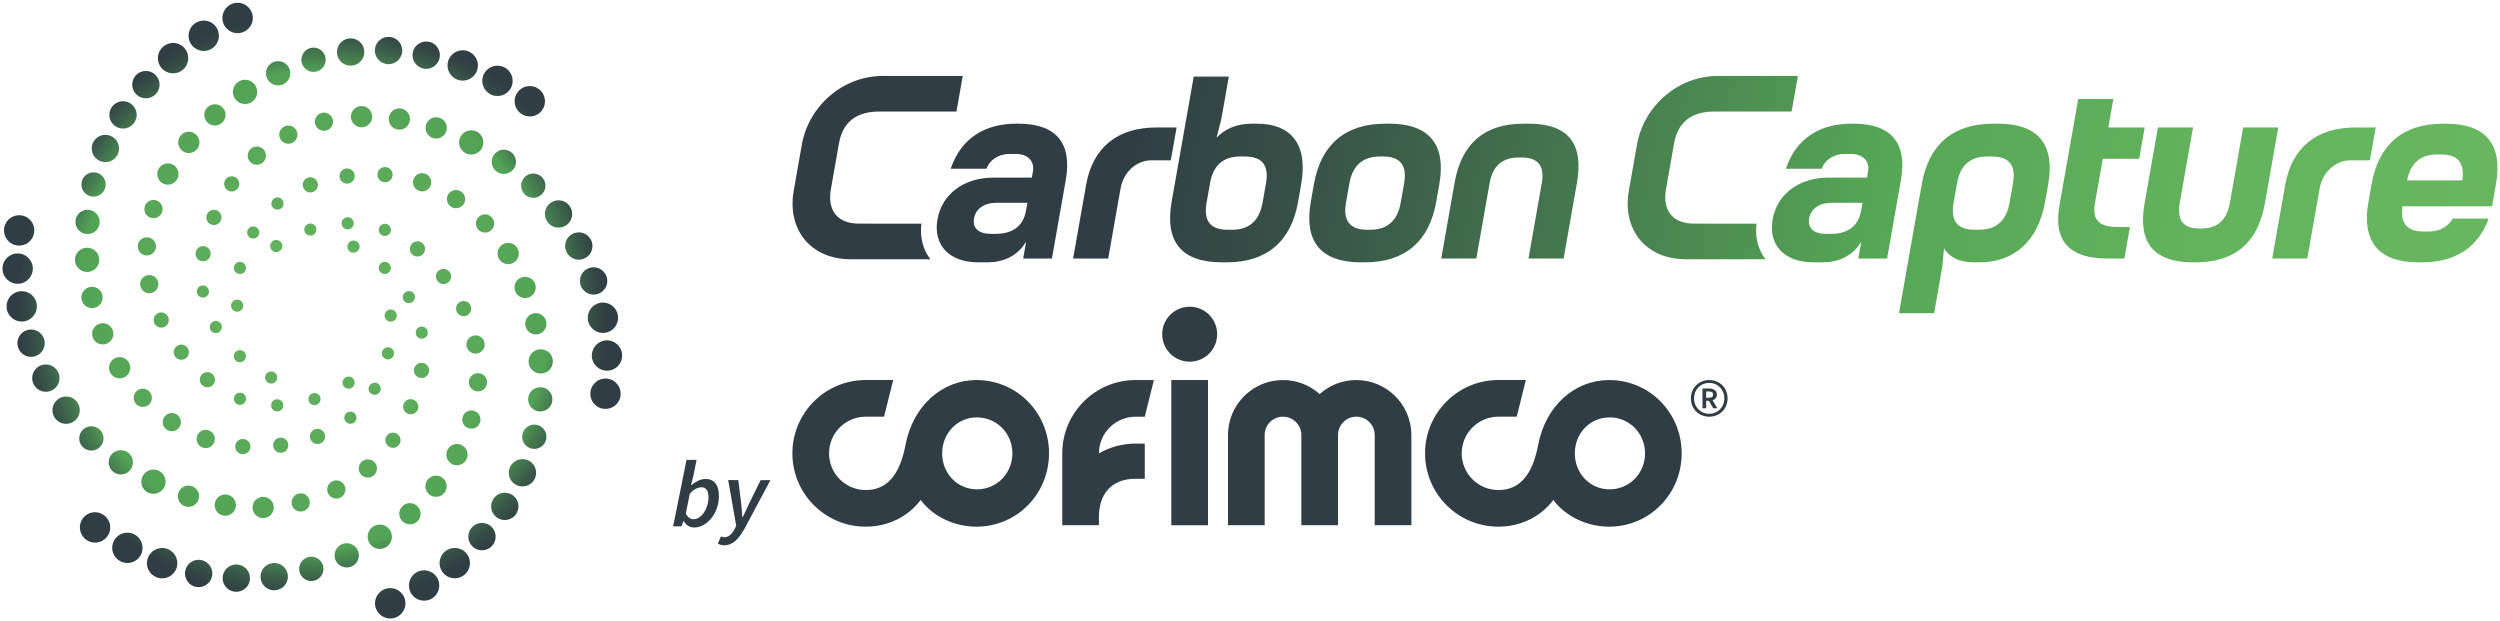 <?xml version="1.0" encoding="utf-8"?>
<!-- Generator: Adobe Illustrator 28.0.0, SVG Export Plug-In . SVG Version: 6.00 Build 0)  -->
<svg version="1.1" id="Livello_1" xmlns="http://www.w3.org/2000/svg" xmlns:xlink="http://www.w3.org/1999/xlink" x="0px" y="0px"
	 viewBox="0 0 1002 249" style="enable-background:new 0 0 1002 249;" xml:space="preserve">
<style type="text/css">
	.st0{fill:url(#SVGID_1_);}
	.st1{fill:url(#SVGID_00000040569015328605124030000001571833724263424132_);}
	.st2{fill:#303D44;}
</style>
<radialGradient id="SVGID_1_" cx="125.182" cy="124.5" r="123.787" gradientUnits="userSpaceOnUse">
	<stop  offset="0" style="stop-color:#68B760"/>
	<stop  offset="0.77" style="stop-color:#53A356"/>
	<stop  offset="0.823" style="stop-color:#467D4F"/>
	<stop  offset="0.881" style="stop-color:#3A5A49"/>
	<stop  offset="0.928" style="stop-color:#334545"/>
	<stop  offset="0.959" style="stop-color:#303D44"/>
</radialGradient>
<path class="st0" d="M95.05,124.95c-0.64,0-1.27-0.26-1.72-0.71c-0.45-0.45-0.71-1.08-0.71-1.72c0-0.16,0.01-0.32,0.04-0.48
	c0.03-0.15,0.08-0.31,0.14-0.45c0.06-0.15,0.14-0.29,0.22-0.42c0.09-0.14,0.19-0.26,0.3-0.37c0.11-0.12,0.23-0.21,0.37-0.31
	c0.13-0.09,0.27-0.16,0.42-0.22c0.15-0.06,0.3-0.11,0.46-0.14c0.31-0.06,0.64-0.06,0.95,0c0.16,0.03,0.31,0.08,0.46,0.14
	c0.15,0.06,0.29,0.14,0.42,0.22c0.13,0.09,0.26,0.19,0.37,0.31c0.11,0.11,0.21,0.23,0.3,0.37c0.09,0.13,0.17,0.27,0.22,0.42
	c0.06,0.15,0.11,0.3,0.14,0.45c0.03,0.16,0.05,0.32,0.05,0.48c0,0.16-0.02,0.32-0.05,0.48c-0.03,0.16-0.08,0.31-0.14,0.45
	c-0.06,0.15-0.14,0.29-0.22,0.42c-0.09,0.13-0.19,0.26-0.3,0.37c-0.11,0.11-0.24,0.21-0.37,0.3c-0.13,0.09-0.27,0.16-0.42,0.22
	c-0.15,0.06-0.3,0.11-0.46,0.14C95.37,124.93,95.21,124.95,95.05,124.95z M96.17,109.82L96.17,109.82c1.13,0,2.14-0.78,2.38-1.93
	l0,0c0.28-1.32-0.56-2.61-1.88-2.89l0,0c-1.32-0.28-2.61,0.56-2.89,1.88l0,0c-0.28,1.32,0.56,2.61,1.88,2.89
	C95.84,109.8,96.01,109.82,96.17,109.82z M101.48,95.62L101.48,95.62c0.85,0,1.67-0.44,2.12-1.23l0,0c0.67-1.17,0.26-2.65-0.91-3.32
	l0,0c-1.17-0.66-2.66-0.26-3.32,0.91l0,0c-0.67,1.17-0.26,2.65,0.91,3.32C100.65,95.52,101.07,95.62,101.48,95.62z M169.98,240.75
	L169.98,240.75c1.11,0,2.24-0.3,3.24-0.94l0,0l0,0l0,0c2.85-1.79,3.7-5.55,1.91-8.39l0,0c-1.79-2.85-5.55-3.7-8.39-1.91h-0.01
	c-2.84,1.79-3.69,5.55-1.9,8.39C165.98,239.74,167.96,240.75,169.98,240.75z M182.27,231.78L182.27,231.78
	c1.39,0,2.78-0.48,3.92-1.44l0,0l0,0l0,0c2.58-2.16,2.91-6,0.74-8.57l0,0c-2.17-2.57-6.02-2.9-8.59-0.73l0,0
	c-2.57,2.16-2.9,6-0.73,8.57C178.82,231.05,180.54,231.78,182.27,231.78z M193.17,220.56L193.17,220.56c1.51,0,3.03-0.62,4.11-1.85
	l0,0c2.01-2.27,1.79-5.73-0.47-7.74l0,0c-2.27-2.01-5.73-1.79-7.74,0.47l0,0c-2.01,2.27-1.8,5.73,0.47,7.74
	C190.58,220.1,191.87,220.56,193.17,220.56z M202.32,208.42L202.32,208.42c1.81,0,3.58-0.9,4.63-2.54l0,0
	c1.62-2.55,0.88-5.94-1.68-7.56l0,0c-2.55-1.62-5.94-0.87-7.57,1.69l0,0c-1.62,2.55-0.87,5.94,1.69,7.56
	C200.3,208.15,201.32,208.42,202.32,208.42z M209.4,194.96L209.4,194.96c2.13,0,4.15-1.25,5.04-3.34l0,0l0,0l0,0
	c1.18-2.78-0.12-6-2.91-7.18l0,0c-2.78-1.18-6.01,0.12-7.19,2.9l0,0c-1.17,2.8,0.13,6.01,2.91,7.19
	C207.96,194.83,208.69,194.96,209.4,194.96z M214.15,179.92L214.15,179.92c2.2,0,4.2-1.5,4.73-3.73l0,0
	c0.62-2.61-0.98-5.24-3.59-5.87l0,0c-2.62-0.62-5.25,0.98-5.88,3.6l0,0c-0.63,2.62,0.97,5.25,3.6,5.88
	C213.39,179.88,213.77,179.92,214.15,179.92z M216.54,164.92L216.54,164.92c2.51,0,4.65-1.92,4.85-4.47l0,0
	c0.22-2.68-1.77-5.03-4.45-5.25l0,0c-2.68-0.22-5.04,1.77-5.25,4.45l0,0c-0.22,2.68,1.77,5.04,4.45,5.26
	C216.27,164.92,216.41,164.92,216.54,164.92z M216.72,149.72L216.72,149.72c0.09,0,0.19,0,0.28,0l0,0c2.68-0.16,4.74-2.46,4.58-5.14
	l0,0c-0.15-2.69-2.45-4.73-5.13-4.59l0,0c-2.69,0.16-4.74,2.46-4.59,5.14C212,147.71,214.16,149.72,216.72,149.72z M214.76,134.04
	L214.76,134.04c0.28,0,0.58-0.03,0.87-0.09l0,0c2.3-0.48,3.79-2.74,3.31-5.04l0,0l0,0l0,0c-0.49-2.31-2.74-3.79-5.05-3.31l0,0
	c-2.3,0.48-3.78,2.74-3.3,5.04C211.01,132.65,212.78,134.04,214.76,134.04z M210.46,119.47L210.46,119.47c0.52,0,1.04-0.09,1.55-0.3
	l0,0c2.19-0.85,3.28-3.32,2.42-5.52l0,0c-0.85-2.19-3.33-3.27-5.52-2.42l0,0c-2.19,0.85-3.28,3.32-2.43,5.52
	C207.14,118.43,208.76,119.47,210.46,119.47z M203.69,105.86L203.69,105.86c0.78,0,1.55-0.2,2.25-0.64l0,0
	c2-1.24,2.61-3.88,1.36-5.87l0,0c-1.24-2-3.87-2.61-5.87-1.37l0,0c-2,1.24-2.62,3.88-1.37,5.87
	C200.87,105.15,202.26,105.86,203.69,105.86z M194.41,93.22L194.41,93.22c0.91,0,1.81-0.33,2.52-1.01l0,0
	c1.46-1.39,1.51-3.7,0.12-5.17l0,0c0,0.01,0,0.01,0,0.01l0,0c-1.39-1.46-3.71-1.52-5.17-0.13l0,0c-1.46,1.4-1.51,3.71-0.12,5.17
	C192.48,92.84,193.44,93.22,194.41,93.22z M111.21,84.02L111.21,84.02c0.55,0,1.1-0.19,1.55-0.56l0,0c1.04-0.86,1.18-2.39,0.33-3.43
	l0,0c-0.86-1.04-2.39-1.19-3.43-0.33l0,0c-1.04,0.85-1.19,2.39-0.33,3.43C109.81,83.72,110.51,84.02,111.21,84.02z M182.78,83.46
	L182.78,83.46c1.18,0,2.35-0.58,3.05-1.64l0,0c1.11-1.68,0.65-3.95-1.04-5.06l0,0l0,0l0,0c-1.68-1.12-3.95-0.65-5.06,1.04l0,0
	c-1.11,1.68-0.65,3.95,1.04,5.06C181.39,83.27,182.08,83.46,182.78,83.46z M124.38,77.13L124.38,77.13c0.35,0,0.72-0.06,1.07-0.19
	l0,0c1.57-0.6,2.37-2.35,1.77-3.93l0,0c-0.59-1.57-2.35-2.36-3.92-1.77l0,0c-1.57,0.59-2.37,2.35-1.77,3.92
	C121.98,76.38,123.14,77.13,124.38,77.13z M169.18,76.72L169.18,76.72c1.51,0,2.92-0.94,3.45-2.46l0,0
	c0.67-1.91-0.34-3.98-2.25-4.65l0,0c-1.91-0.67-3.99,0.34-4.65,2.25l0,0c-0.66,1.91,0.35,3.99,2.26,4.65l0,0
	C168.38,76.65,168.78,76.72,169.18,76.72z M139.13,73.6L139.13,73.6c0.13,0,0.26-0.01,0.38-0.02l0,0c1.67-0.21,2.85-1.73,2.64-3.4
	l0,0c-0.21-1.67-1.73-2.86-3.4-2.64l0,0c-1.67,0.21-2.85,1.73-2.64,3.4C136.31,72.47,137.62,73.6,139.13,73.6z M154.33,73.06
	L154.33,73.06c1.58,0,2.92-1.23,3.03-2.84l0,0c0.12-1.67-1.15-3.13-2.83-3.25l0,0c-1.68-0.12-3.14,1.15-3.25,2.83l0,0
	c-0.12,1.68,1.15,3.14,2.83,3.25C154.19,73.06,154.26,73.06,154.33,73.06z M157.6,247.77c0.39-0.07,0.77-0.19,1.13-0.34
	c0.38-0.16,0.73-0.34,1.06-0.56c0.33-0.23,0.64-0.48,0.93-0.76c0.28-0.28,0.54-0.6,0.76-0.93c0.22-0.34,0.4-0.69,0.56-1.06
	c0.15-0.37,0.27-0.74,0.34-1.13c0.08-0.4,0.12-0.79,0.12-1.19s-0.04-0.8-0.12-1.19c-0.07-0.39-0.2-0.77-0.34-1.13
	c-0.16-0.38-0.34-0.73-0.56-1.06c-0.22-0.33-0.48-0.65-0.76-0.93c-0.28-0.28-0.6-0.54-0.93-0.76c-0.33-0.22-0.68-0.4-1.06-0.56
	c-0.37-0.15-0.74-0.27-1.13-0.34c-0.79-0.16-1.6-0.16-2.39,0c-0.38,0.07-0.77,0.2-1.13,0.34c-0.37,0.16-0.72,0.34-1.05,0.56
	c-0.34,0.22-0.65,0.48-0.93,0.76c-0.28,0.28-0.54,0.6-0.77,0.93c-0.22,0.33-0.4,0.68-0.56,1.06c-0.15,0.37-0.27,0.74-0.34,1.13
	c-0.08,0.39-0.12,0.79-0.12,1.19s0.04,0.79,0.12,1.19c0.07,0.39,0.2,0.77,0.34,1.13c0.16,0.37,0.34,0.72,0.56,1.06
	c0.23,0.33,0.49,0.63,0.77,0.93c0.28,0.28,0.59,0.52,0.93,0.76c0.33,0.22,0.68,0.4,1.05,0.56c0.37,0.15,0.76,0.27,1.13,0.34
	c0.4,0.09,0.8,0.12,1.19,0.12C156.81,247.89,157.21,247.85,157.6,247.77z M108.9,100.2c0.1,0.12,0.22,0.23,0.35,0.33
	c0.13,0.09,0.26,0.18,0.4,0.25c0.14,0.07,0.29,0.13,0.45,0.17c0.15,0.04,0.31,0.07,0.47,0.08c0.16,0.01,0.32,0.01,0.48-0.02
	c0.16-0.02,0.31-0.06,0.46-0.1c0.15-0.05,0.3-0.12,0.44-0.2c0.14-0.08,0.26-0.18,0.39-0.28c0.11-0.1,0.23-0.22,0.32-0.35
	c0.1-0.12,0.18-0.26,0.25-0.4c0.07-0.14,0.13-0.29,0.17-0.45c0.05-0.16,0.07-0.31,0.08-0.47c0.01-0.16,0-0.32-0.02-0.47
	c-0.02-0.16-0.06-0.32-0.11-0.47c-0.1-0.3-0.26-0.58-0.48-0.82c-0.1-0.12-0.22-0.23-0.35-0.33c-0.13-0.09-0.26-0.18-0.4-0.25
	c-0.15-0.07-0.29-0.13-0.45-0.17c-0.15-0.04-0.31-0.07-0.47-0.08c-0.16-0.01-0.32-0.01-0.47,0.02c-0.16,0.02-0.32,0.06-0.46,0.1
	c-0.15,0.06-0.3,0.12-0.44,0.2c-0.56,0.32-0.97,0.86-1.14,1.48c-0.17,0.62-0.08,1.29,0.24,1.85
	C108.7,99.95,108.79,100.08,108.9,100.2z M122.28,93.22L122.28,93.22c0.56,0.97,1.75,1.46,2.86,1.1l0,0
	c1.28-0.42,1.98-1.79,1.56-3.07l0,0c-0.41-1.28-1.79-1.98-3.07-1.56l0,0c-1.28,0.41-1.98,1.79-1.56,3.07
	C122.13,92.92,122.2,93.08,122.28,93.22z M137.23,90.71L137.23,90.71c0.42,0.73,1.22,1.23,2.13,1.22l0,0
	c1.35-0.01,2.43-1.1,2.42-2.45l0,0c-0.01-1.34-1.1-2.43-2.45-2.42l0,0c-1.35,0.01-2.43,1.1-2.42,2.45
	C136.91,89.95,137.02,90.36,137.23,90.71z M45.79,222.61L45.79,222.61c0.55,0.96,1.38,1.79,2.43,2.34l0,0l0,0l0,0
	c2.98,1.57,6.66,0.43,8.22-2.54l0,0c1.57-2.97,0.43-6.66-2.54-8.22l-0.01-0.01c-2.97-1.56-6.65-0.42-8.22,2.55
	C44.67,218.64,44.78,220.86,45.79,222.61z M59.71,228.76L59.71,228.76c0.69,1.2,1.8,2.17,3.21,2.68l0,0l0,0l0,0
	c3.16,1.16,6.65-0.48,7.8-3.64l0,0c1.14-3.16-0.5-6.66-3.66-7.8l0,0c-3.15-1.15-6.65,0.49-7.79,3.65
	C58.62,225.41,58.84,227.26,59.71,228.76z M74.87,232.59L74.87,232.59c0.76,1.31,2.05,2.31,3.66,2.63l0,0
	c2.97,0.6,5.86-1.32,6.47-4.28l0,0c0.6-2.97-1.32-5.86-4.28-6.47l0,0c-2.97-0.6-5.86,1.31-6.47,4.28
	C73.98,230.12,74.22,231.47,74.87,232.59z M89.97,234.45L89.97,234.45c0.9,1.57,2.57,2.65,4.51,2.73l0,0
	c3.02,0.13,5.58-2.21,5.71-5.23l0,0c0.13-3.02-2.22-5.58-5.25-5.71l0,0c-3.02-0.13-5.58,2.22-5.71,5.24
	C89.19,232.56,89.46,233.58,89.97,234.45z M105.16,233.85L105.16,233.85c1.06,1.84,3.16,2.97,5.42,2.7l0,0l0,0l0,0
	c3-0.37,5.13-3.1,4.77-6.11l0,0c-0.37-3-3.11-5.14-6.11-4.77l0,0c-3.01,0.38-5.14,3.12-4.77,6.12
	C104.55,232.54,104.8,233.23,105.16,233.85z M120.56,230.44L120.56,230.44c1.1,1.91,3.4,2.89,5.6,2.23l0,0
	c2.57-0.76,4.05-3.47,3.29-6.05l0,0c-0.77-2.58-3.48-4.06-6.05-3.29l0,0c-2.59,0.76-4.06,3.47-3.29,6.05
	C120.21,229.77,120.37,230.11,120.56,230.44z M134.75,225.01L134.75,225.01c1.26,2.18,3.99,3.06,6.3,1.97l0,0
	c2.43-1.15,3.47-4.05,2.32-6.48l0,0c-1.15-2.43-4.05-3.48-6.48-2.32l0,0c-2.43,1.15-3.48,4.05-2.33,6.49
	C134.61,224.78,134.68,224.9,134.75,225.01z M148,217.57L148,217.57c0.04,0.08,0.09,0.16,0.14,0.24l0,0
	c1.47,2.24,4.49,2.87,6.75,1.39l0,0c2.26-1.47,2.88-4.49,1.41-6.74l0,0c-1.48-2.25-4.5-2.88-6.75-1.4
	C147.38,212.48,146.72,215.35,148,217.57z M160.6,208.03L160.6,208.03c0.14,0.24,0.32,0.48,0.52,0.71l0,0
	c1.56,1.75,4.26,1.91,6.02,0.35l0,0l0,0l0,0c1.76-1.58,1.91-4.26,0.34-6.02l0,0c-1.56-1.75-4.26-1.91-6.01-0.34
	C159.92,204.09,159.61,206.32,160.6,208.03z M171.07,197.02L171.07,197.02c0.26,0.45,0.6,0.85,1.03,1.19l0,0
	c1.83,1.47,4.52,1.18,5.99-0.66l0,0c1.47-1.83,1.17-4.52-0.66-5.99l0,0c-1.83-1.47-4.52-1.18-5.99,0.65
	C170.31,193.63,170.22,195.55,171.07,197.02z M179.46,184.35L179.46,184.35c0.39,0.67,0.95,1.24,1.68,1.63l0,0
	c2.08,1.11,4.66,0.32,5.77-1.76l0,0c1.11-2.08,0.32-4.66-1.74-5.77l0,0c-2.08-1.11-4.67-0.33-5.77,1.75
	C178.68,181.56,178.75,183.12,179.46,184.35z M185.77,170L185.77,170c0.45,0.78,1.19,1.4,2.13,1.68l0,0
	c1.93,0.57,3.96-0.54,4.54-2.48l0,0c-0.01,0-0.01,0-0.01,0l0,0c0.57-1.93-0.54-3.97-2.47-4.54l0,0c-1.94-0.57-3.97,0.54-4.54,2.48
	C185.14,168.14,185.29,169.16,185.77,170z M152.14,93.35L152.14,93.35c0.27,0.47,0.71,0.86,1.26,1.06l0,0
	c1.26,0.47,2.66-0.17,3.14-1.43l0,0c0.47-1.26-0.17-2.67-1.43-3.14l0,0c-1.26-0.47-2.67,0.17-3.14,1.43
	C151.7,91.99,151.79,92.74,152.14,93.35z M188.41,155.05L188.41,155.05c0.59,1.02,1.67,1.74,2.95,1.82l0,0
	c2.01,0.12,3.75-1.41,3.86-3.43l0,0l0,0l0,0c0.13-2.01-1.41-3.74-3.43-3.86l0,0c-2.01-0.12-3.74,1.41-3.86,3.43
	C187.88,153.75,188.06,154.45,188.41,155.05z M164.69,101.3L164.69,101.3c0.18,0.31,0.41,0.59,0.7,0.83l0,0
	c1.3,1.06,3.22,0.88,4.29-0.43l0,0c1.07-1.3,0.87-3.22-0.43-4.28l0,0c-1.3-1.07-3.22-0.88-4.28,0.43
	C164.14,98.86,164.07,100.23,164.69,101.3z M187.45,139.9L187.45,139.9c0.76,1.31,2.28,2.06,3.85,1.76l0,0
	c1.98-0.38,3.28-2.29,2.9-4.27l0,0c-0.38-1.98-2.29-3.28-4.28-2.91l0,0c-1.98,0.38-3.28,2.3-2.9,4.28l0,0
	C187.11,139.17,187.25,139.55,187.45,139.9z M175.13,112.32L175.13,112.32c0.06,0.11,0.13,0.22,0.21,0.32l0,0
	c1.01,1.34,2.92,1.6,4.26,0.59l0,0c1.34-1.01,1.61-2.93,0.59-4.26l0,0c-1.01-1.34-2.92-1.6-4.26-0.59
	C174.69,109.31,174.37,111.01,175.13,112.32z M183.19,125.21L183.19,125.21c0.79,1.37,2.53,1.92,3.97,1.21l0,0
	c1.51-0.74,2.14-2.56,1.4-4.07l0,0c-0.74-1.51-2.56-2.14-4.07-1.4l0,0c-1.51,0.74-2.14,2.57-1.4,4.08
	C183.13,125.09,183.15,125.15,183.19,125.21z M33.53,215.4c0.26,0.3,0.55,0.57,0.86,0.81c0.33,0.25,0.66,0.46,1.01,0.64
	c0.36,0.17,0.73,0.32,1.12,0.42c0.38,0.1,0.78,0.17,1.18,0.19c0.41,0.02,0.8,0,1.2-0.04c0.39-0.06,0.78-0.14,1.15-0.27
	c0.39-0.13,0.75-0.29,1.09-0.49c0.35-0.2,0.68-0.43,0.97-0.7c0.3-0.26,0.57-0.55,0.81-0.86c0.25-0.33,0.46-0.66,0.64-1.01
	c0.18-0.35,0.32-0.73,0.42-1.12c0.1-0.38,0.17-0.78,0.19-1.18c0.02-0.39,0.01-0.79-0.04-1.2c-0.06-0.39-0.14-0.78-0.27-1.15
	c-0.26-0.77-0.66-1.46-1.19-2.07c-0.25-0.29-0.55-0.57-0.86-0.81c-0.32-0.24-0.65-0.45-1.01-0.63c-0.36-0.19-0.73-0.32-1.12-0.42
	c-0.38-0.1-0.78-0.16-1.19-0.2c-0.39-0.03-0.79-0.01-1.2,0.04c-0.39,0.06-0.78,0.14-1.15,0.27c-0.38,0.12-0.75,0.29-1.09,0.49
	c-0.35,0.2-0.67,0.43-0.97,0.7c-0.3,0.26-0.57,0.55-0.81,0.86c-0.24,0.32-0.45,0.65-0.64,1.01c-0.17,0.37-0.3,0.74-0.42,1.13
	c-0.1,0.38-0.16,0.77-0.19,1.18c-0.03,0.39-0.01,0.79,0.04,1.19c0.06,0.39,0.15,0.79,0.27,1.15c0.13,0.39,0.3,0.76,0.49,1.1
	C33.03,214.77,33.26,215.1,33.53,215.4z M139.37,98.07c-0.05,0.15-0.09,0.3-0.11,0.47c-0.02,0.16-0.03,0.32-0.02,0.47
	c0.01,0.16,0.04,0.32,0.08,0.47c0.04,0.15,0.1,0.3,0.17,0.45c0.07,0.14,0.15,0.28,0.25,0.41c0.09,0.13,0.2,0.24,0.32,0.35
	c0.12,0.1,0.25,0.2,0.39,0.28c0.14,0.08,0.28,0.14,0.44,0.2c0.15,0.05,0.3,0.09,0.46,0.1c0.16,0.02,0.32,0.03,0.48,0.01
	c0.16-0.01,0.32-0.04,0.47-0.08c0.16-0.04,0.31-0.1,0.45-0.17c0.14-0.07,0.28-0.16,0.4-0.25c0.13-0.1,0.24-0.21,0.35-0.33
	c0.21-0.24,0.37-0.52,0.48-0.82c0.05-0.15,0.09-0.31,0.11-0.46c0.02-0.16,0.03-0.32,0.02-0.48c-0.01-0.16-0.04-0.32-0.08-0.47
	c-0.04-0.15-0.1-0.3-0.17-0.45c-0.07-0.14-0.15-0.28-0.25-0.4c-0.09-0.13-0.21-0.24-0.32-0.35c-0.12-0.11-0.26-0.2-0.39-0.28
	c-0.56-0.32-1.23-0.41-1.85-0.25c-0.62,0.17-1.16,0.58-1.48,1.13C139.49,97.77,139.42,97.92,139.37,98.07z M152.11,106.17
	L152.11,106.17c-0.56,0.97-0.39,2.24,0.48,3.03l0,0c1,0.9,2.54,0.82,3.44-0.18l0,0c0.9-1,0.82-2.54-0.18-3.44l0,0
	c-1-0.9-2.54-0.82-3.44,0.18C152.29,105.89,152.19,106.03,152.11,106.17z M161.76,117.86L161.76,117.86
	c-0.42,0.73-0.45,1.67,0.01,2.45l0,0c0.68,1.16,2.17,1.55,3.33,0.87l0,0c1.16-0.68,1.55-2.17,0.87-3.33l0,0
	c-0.68-1.16-2.17-1.55-3.33-0.87C162.26,117.2,161.96,117.51,161.76,117.86z M1.81,104.62L1.81,104.62
	c-0.55,0.96-0.86,2.09-0.81,3.27l0,0l0,0l0,0c0.13,3.36,2.96,5.98,6.31,5.85l0,0c3.36-0.13,5.98-2.96,5.85-6.31l0.01-0.01
	c-0.13-3.35-2.96-5.97-6.32-5.84C4.69,101.67,2.82,102.87,1.81,104.62z M3.44,119.75L3.44,119.75c-0.69,1.2-0.98,2.64-0.72,4.11l0,0
	l0,0l0,0c0.58,3.31,3.74,5.52,7.05,4.93l0,0c3.31-0.59,5.52-3.76,4.93-7.07l0,0c-0.58-3.3-3.75-5.51-7.06-4.92
	C5.8,117.13,4.31,118.25,3.44,119.75z M7.71,134.8L7.71,134.8c-0.76,1.31-0.97,2.93-0.45,4.49l0,0c0.96,2.87,4.07,4.41,6.94,3.46
	l0,0c2.87-0.96,4.41-4.07,3.46-6.94l0,0c-0.96-2.87-4.07-4.42-6.94-3.46C9.4,132.79,8.35,133.68,7.71,134.8z M13.64,148.8
	L13.64,148.8c-0.9,1.57-1.01,3.55-0.11,5.28l0,0c1.4,2.68,4.71,3.73,7.39,2.33l0,0c2.68-1.4,3.72-4.71,2.32-7.4l0,0
	c-1.4-2.68-4.71-3.72-7.39-2.32C14.89,147.18,14.15,147.93,13.64,148.8z M21.76,161.66L21.76,161.66c-1.06,1.84-0.99,4.22,0.37,6.04
	l0,0l0,0l0,0c1.82,2.42,5.25,2.89,7.67,1.07l0,0c2.42-1.82,2.9-5.26,1.08-7.68l0,0c-1.83-2.41-5.27-2.89-7.68-1.07
	C22.59,160.48,22.11,161.04,21.76,161.66z M32.41,173.29L32.41,173.29c-1.1,1.91-0.8,4.39,0.86,5.97l0,0
	c1.95,1.85,5.03,1.77,6.89-0.18l0,0c1.85-1.96,1.77-5.04-0.18-6.89l0,0c-1.95-1.86-5.04-1.78-6.89,0.18
	C32.82,172.65,32.6,172.96,32.41,173.29z M44.21,182.86L44.21,182.86c-1.26,2.18-0.66,4.98,1.45,6.44l0,0
	c2.21,1.53,5.24,0.98,6.77-1.23l0,0c1.53-2.21,0.98-5.25-1.23-6.77l0,0c-2.21-1.53-5.25-0.98-6.78,1.23
	C44.34,182.63,44.27,182.75,44.21,182.86z M57.28,190.62L57.28,190.62c-0.04,0.08-0.09,0.16-0.14,0.24l0,0
	c-1.2,2.4-0.24,5.33,2.17,6.54l0,0c2.4,1.22,5.32,0.25,6.54-2.15l0,0c1.21-2.41,0.25-5.34-2.16-6.55
	C61.38,187.54,58.56,188.4,57.28,190.62z M71.84,196.76L71.84,196.76c-0.14,0.24-0.26,0.52-0.35,0.8l0,0
	c-0.74,2.23,0.48,4.65,2.71,5.38l0,0l0,0l0,0c2.24,0.73,4.65-0.48,5.39-2.72l0,0c0.74-2.23-0.48-4.65-2.71-5.38
	C74.92,194.2,72.83,195.04,71.84,196.76z M86.61,200.32L86.61,200.32c-0.26,0.45-0.44,0.95-0.52,1.49l0,0
	c-0.36,2.32,1.24,4.5,3.57,4.85l0,0c2.32,0.36,4.5-1.24,4.85-3.57l0,0c0.36-2.32-1.24-4.51-3.56-4.86
	C89.16,197.97,87.46,198.85,86.61,200.32z M101.78,201.26L101.78,201.26c-0.39,0.67-0.6,1.45-0.57,2.27l0,0
	c0.08,2.36,2.05,4.2,4.4,4.12l0,0c2.36-0.08,4.19-2.05,4.12-4.39l0,0c-0.08-2.36-2.05-4.21-4.4-4.13
	C103.81,199.18,102.49,200.03,101.78,201.26z M117.36,199.54L117.36,199.54c-0.45,0.78-0.62,1.73-0.39,2.69l0,0
	c0.47,1.96,2.45,3.16,4.41,2.69l0,0c-0.01,0-0.01,0-0.01,0l0,0c1.96-0.47,3.17-2.45,2.7-4.41l0,0c-0.48-1.96-2.45-3.16-4.41-2.69
	C118.66,198.06,117.85,198.71,117.36,199.54z M166.93,132.09L166.93,132.09c-0.27,0.47-0.39,1.04-0.29,1.62l0,0
	c0.22,1.33,1.48,2.22,2.8,2l0,0c1.33-0.22,2.23-1.48,2-2.8l0,0c-0.22-1.32-1.48-2.23-2.8-2
	C167.89,131.03,167.28,131.49,166.93,132.09z M131.63,194.35L131.63,194.35c-0.59,1.02-0.67,2.32-0.1,3.46l0,0
	c0.9,1.8,3.1,2.54,4.9,1.63l0,0l0,0l0,0c1.81-0.9,2.54-3.09,1.63-4.9l0,0c-0.9-1.8-3.09-2.54-4.9-1.63
	C132.49,193.25,131.98,193.75,131.63,194.35z M166.31,146.94L166.31,146.94c-0.18,0.31-0.31,0.65-0.37,1.03l0,0
	c-0.27,1.66,0.85,3.23,2.52,3.5l0,0c1.66,0.27,3.22-0.85,3.5-2.51l0,0c0.27-1.66-0.85-3.23-2.51-3.5
	C168.16,145.24,166.93,145.87,166.31,146.94z M144.27,185.95L144.27,185.95c-0.76,1.31-0.65,3,0.4,4.21l0,0
	c1.32,1.53,3.62,1.69,5.15,0.37l0,0c1.53-1.32,1.7-3.63,0.38-5.16l0,0c-1.32-1.52-3.63-1.69-5.16-0.37l0,0
	C144.73,185.29,144.47,185.6,144.27,185.95z M161.99,161.49L161.99,161.49c-0.06,0.11-0.12,0.23-0.17,0.34l0,0
	c-0.65,1.55,0.07,3.33,1.62,3.99l0,0c1.55,0.65,3.34-0.07,3.99-1.62l0,0c0.66-1.55-0.07-3.33-1.62-3.99
	C164.38,159.6,162.75,160.18,161.99,161.49z M154.86,174.92L154.86,174.92c-0.79,1.37-0.4,3.15,0.94,4.05l0,0
	c1.39,0.94,3.29,0.57,4.22-0.82l0,0c0.94-1.4,0.57-3.29-0.82-4.23l0,0c-1.4-0.94-3.29-0.57-4.23,0.83
	C154.93,174.8,154.9,174.85,154.86,174.92z M1.92,90.4c-0.13,0.37-0.22,0.76-0.27,1.15c-0.05,0.41-0.07,0.8-0.04,1.2
	c0.04,0.4,0.09,0.8,0.19,1.18c0.1,0.38,0.25,0.76,0.42,1.12c0.19,0.36,0.4,0.7,0.64,1.01c0.24,0.31,0.51,0.6,0.81,0.86
	c0.31,0.27,0.62,0.5,0.97,0.7s0.71,0.37,1.09,0.49c0.37,0.13,0.76,0.21,1.15,0.27c0.41,0.05,0.8,0.07,1.2,0.04
	c0.39-0.03,0.8-0.09,1.18-0.19c0.38-0.1,0.76-0.25,1.12-0.42c0.35-0.18,0.69-0.39,1.01-0.64c0.31-0.24,0.6-0.51,0.86-0.81
	c0.53-0.61,0.94-1.3,1.19-2.07c0.13-0.36,0.21-0.76,0.27-1.15c0.05-0.4,0.06-0.79,0.04-1.19c-0.02-0.41-0.09-0.8-0.19-1.18
	c-0.1-0.38-0.25-0.76-0.42-1.13c-0.18-0.35-0.39-0.69-0.64-1.01c-0.24-0.31-0.51-0.6-0.81-0.86c-0.3-0.27-0.62-0.5-0.97-0.7
	s-0.7-0.36-1.09-0.49c-0.37-0.13-0.76-0.21-1.15-0.27c-0.4-0.05-0.79-0.06-1.2-0.04c-0.4,0.04-0.79,0.11-1.18,0.2
	c-0.38,0.1-0.75,0.24-1.12,0.42c-0.35,0.17-0.69,0.39-1.01,0.63c-0.31,0.24-0.61,0.52-0.86,0.81c-0.28,0.31-0.51,0.64-0.7,0.97
	C2.21,89.65,2.05,90.02,1.92,90.4z M156.11,124.1c-0.16,0.03-0.31,0.08-0.46,0.14c-0.15,0.06-0.29,0.14-0.42,0.22
	c-0.13,0.09-0.26,0.19-0.37,0.3c-0.11,0.11-0.21,0.24-0.3,0.37c-0.09,0.13-0.17,0.27-0.22,0.42c-0.06,0.15-0.11,0.3-0.14,0.45
	c-0.03,0.16-0.05,0.32-0.05,0.48c0,0.16,0.02,0.32,0.05,0.48c0.03,0.15,0.08,0.31,0.14,0.45c0.06,0.15,0.14,0.29,0.22,0.42
	c0.09,0.14,0.19,0.26,0.3,0.37c0.11,0.12,0.24,0.21,0.37,0.31c0.13,0.09,0.27,0.16,0.42,0.22c0.15,0.06,0.3,0.11,0.46,0.14
	c0.31,0.06,0.64,0.06,0.95,0c0.16-0.03,0.31-0.08,0.46-0.14c0.15-0.06,0.29-0.14,0.42-0.22c0.14-0.09,0.26-0.19,0.37-0.31
	c0.11-0.11,0.21-0.23,0.3-0.37c0.09-0.13,0.17-0.27,0.22-0.42c0.06-0.15,0.11-0.3,0.14-0.45c0.03-0.16,0.04-0.32,0.04-0.48
	c0-0.64-0.26-1.27-0.71-1.72c-0.45-0.45-1.08-0.71-1.72-0.71C156.43,124.05,156.27,124.07,156.11,124.1z M155.47,139.18
	L155.47,139.18c-1.13,0-2.14,0.78-2.38,1.93l0,0c-0.28,1.32,0.56,2.61,1.88,2.89l0,0c1.32,0.28,2.61-0.56,2.89-1.88l0,0
	c0.28-1.32-0.56-2.61-1.88-2.89C155.8,139.2,155.63,139.18,155.47,139.18z M150.17,153.38L150.17,153.38
	c-0.85,0-1.67,0.44-2.12,1.23l0,0c-0.67,1.17-0.26,2.65,0.91,3.32l0,0c1.17,0.66,2.66,0.26,3.32-0.91l0,0
	c0.67-1.17,0.26-2.65-0.91-3.32C150.99,153.48,150.57,153.38,150.17,153.38z M81.66,8.25L81.66,8.25c-1.11,0-2.24,0.3-3.24,0.94l0,0
	l0,0l0,0c-2.85,1.79-3.7,5.55-1.91,8.39l0,0c1.79,2.85,5.55,3.7,8.39,1.91h0.01c2.84-1.79,3.69-5.55,1.9-8.39
	C85.66,9.26,83.68,8.25,81.66,8.25z M69.37,17.22L69.37,17.22c-1.39,0-2.78,0.48-3.92,1.44l0,0l0,0l0,0c-2.58,2.16-2.91,6-0.74,8.57
	l0,0c2.17,2.57,6.02,2.9,8.59,0.73l0,0c2.57-2.16,2.9-6,0.73-8.57C72.82,17.95,71.1,17.22,69.37,17.22z M58.48,28.44L58.48,28.44
	c-1.51,0-3.03,0.62-4.11,1.85l0,0c-2.01,2.27-1.79,5.73,0.47,7.74l0,0c2.27,2.01,5.73,1.79,7.74-0.47l0,0
	c2.01-2.27,1.8-5.73-0.47-7.74C61.06,28.9,59.77,28.44,58.48,28.44z M49.32,40.58L49.32,40.58c-1.81,0-3.58,0.9-4.63,2.54l0,0
	c-1.62,2.55-0.88,5.94,1.68,7.56l0,0c2.55,1.62,5.94,0.87,7.57-1.69l0,0c1.62-2.55,0.87-5.94-1.69-7.56
	C51.34,40.85,50.32,40.58,49.32,40.58z M42.24,54.04L42.24,54.04c-2.13,0-4.15,1.25-5.04,3.34l0,0l0,0l0,0
	c-1.18,2.78,0.12,6,2.91,7.18l0,0c2.78,1.18,6.01-0.12,7.19-2.9l0,0c1.17-2.8-0.13-6.01-2.91-7.19
	C43.68,54.17,42.95,54.04,42.24,54.04z M37.49,69.08L37.49,69.08c-2.2,0-4.2,1.5-4.73,3.73l0,0c-0.62,2.61,0.98,5.24,3.59,5.87l0,0
	c2.62,0.62,5.25-0.98,5.88-3.6l0,0c0.63-2.62-0.97-5.25-3.6-5.88C38.25,69.12,37.87,69.08,37.49,69.08z M35.1,84.08L35.1,84.08
	c-2.51,0-4.65,1.92-4.85,4.47l0,0c-0.22,2.68,1.77,5.03,4.45,5.25l0,0c2.68,0.22,5.04-1.77,5.25-4.45l0,0
	c0.22-2.68-1.77-5.04-4.45-5.26C35.37,84.08,35.23,84.08,35.1,84.08z M34.92,99.28L34.92,99.28c-0.09,0-0.19,0-0.28,0l0,0
	c-2.68,0.16-4.74,2.46-4.58,5.14l0,0c0.15,2.69,2.45,4.73,5.13,4.59l0,0c2.69-0.16,4.74-2.46,4.59-5.14
	C39.64,101.29,37.48,99.28,34.92,99.28z M36.88,114.96L36.88,114.96c-0.28,0-0.58,0.03-0.87,0.09l0,0c-2.3,0.48-3.79,2.74-3.31,5.04
	l0,0l0,0l0,0c0.49,2.31,2.74,3.79,5.05,3.31l0,0c2.3-0.48,3.78-2.74,3.3-5.04C40.63,116.35,38.86,114.96,36.88,114.96z
	 M41.18,129.53L41.18,129.53c-0.52,0-1.04,0.09-1.55,0.3l0,0c-2.19,0.85-3.28,3.32-2.42,5.52l0,0c0.85,2.19,3.33,3.27,5.52,2.42l0,0
	c2.19-0.85,3.28-3.32,2.43-5.52C44.5,130.57,42.89,129.53,41.18,129.53z M47.95,143.14L47.95,143.14c-0.78,0-1.55,0.2-2.25,0.64l0,0
	c-2,1.24-2.61,3.88-1.36,5.87l0,0c1.24,2,3.87,2.61,5.87,1.37l0,0c2-1.24,2.62-3.88,1.37-5.87
	C50.77,143.85,49.38,143.14,47.95,143.14z M57.23,155.78L57.23,155.78c-0.91,0-1.81,0.33-2.52,1.01l0,0
	c-1.46,1.39-1.51,3.7-0.12,5.17l0,0c0-0.01,0-0.01,0-0.01l0,0c1.39,1.46,3.71,1.52,5.17,0.13l0,0c1.46-1.4,1.51-3.71,0.12-5.17
	C59.16,156.16,58.2,155.78,57.23,155.78z M140.43,164.98L140.43,164.98c-0.55,0-1.1,0.19-1.55,0.56l0,0
	c-1.04,0.86-1.18,2.39-0.33,3.43l0,0c0.86,1.04,2.39,1.19,3.43,0.33l0,0c1.04-0.85,1.19-2.39,0.33-3.43
	C141.83,165.28,141.13,164.98,140.43,164.98z M68.86,165.54L68.86,165.54c-1.18,0-2.35,0.58-3.05,1.64l0,0
	c-1.11,1.68-0.65,3.95,1.04,5.06l0,0l0,0l0,0c1.68,1.12,3.95,0.65,5.06-1.04l0,0c1.11-1.68,0.65-3.95-1.04-5.06
	C70.25,165.73,69.56,165.54,68.86,165.54z M127.26,171.87L127.26,171.87c-0.35,0-0.72,0.06-1.07,0.19l0,0
	c-1.57,0.6-2.37,2.35-1.77,3.93l0,0c0.59,1.57,2.35,2.36,3.92,1.77l0,0c1.57-0.59,2.37-2.35,1.77-3.92
	C129.66,172.62,128.5,171.87,127.26,171.87z M82.46,172.28L82.46,172.28c-1.51,0-2.92,0.94-3.45,2.46l0,0
	c-0.67,1.91,0.34,3.98,2.25,4.65l0,0c1.91,0.67,3.99-0.34,4.65-2.25l0,0c0.66-1.91-0.35-3.99-2.26-4.65l0,0
	C83.26,172.35,82.86,172.28,82.46,172.28z M112.51,175.4L112.51,175.4c-0.13,0-0.26,0.01-0.38,0.02l0,0
	c-1.67,0.21-2.85,1.73-2.64,3.4l0,0c0.21,1.67,1.73,2.86,3.4,2.64l0,0c1.67-0.21,2.85-1.73,2.64-3.4
	C115.33,176.53,114.02,175.4,112.51,175.4z M97.31,175.94L97.31,175.94c-1.58,0-2.92,1.23-3.03,2.84l0,0
	c-0.12,1.67,1.15,3.13,2.83,3.25l0,0c1.68,0.12,3.14-1.15,3.25-2.83l0,0c0.12-1.68-1.15-3.14-2.83-3.25
	C97.45,175.94,97.38,175.94,97.31,175.94z M94.04,1.23c-0.39,0.07-0.77,0.19-1.13,0.34c-0.38,0.16-0.73,0.34-1.06,0.56
	c-0.33,0.23-0.64,0.48-0.93,0.76c-0.28,0.28-0.54,0.6-0.76,0.93c-0.22,0.34-0.4,0.69-0.56,1.06c-0.15,0.37-0.27,0.74-0.34,1.13
	c-0.08,0.4-0.12,0.79-0.12,1.19c0,0.4,0.04,0.8,0.12,1.19c0.07,0.39,0.2,0.77,0.34,1.13c0.16,0.38,0.34,0.73,0.56,1.06
	c0.22,0.33,0.48,0.65,0.76,0.93c0.28,0.28,0.6,0.54,0.93,0.76c0.33,0.22,0.68,0.4,1.06,0.56c0.37,0.15,0.74,0.27,1.13,0.34
	c0.79,0.16,1.6,0.16,2.39,0c0.38-0.07,0.77-0.2,1.13-0.34c0.37-0.16,0.72-0.34,1.05-0.56c0.34-0.22,0.65-0.48,0.93-0.76
	c0.28-0.28,0.54-0.6,0.77-0.93c0.22-0.33,0.4-0.68,0.56-1.06c0.15-0.37,0.27-0.74,0.34-1.13c0.08-0.39,0.12-0.79,0.12-1.19
	c0-0.4-0.04-0.79-0.12-1.19c-0.07-0.39-0.2-0.77-0.34-1.13c-0.16-0.37-0.34-0.72-0.56-1.06c-0.23-0.33-0.49-0.63-0.77-0.93
	c-0.28-0.28-0.59-0.52-0.93-0.76c-0.33-0.22-0.68-0.4-1.05-0.56c-0.37-0.15-0.76-0.27-1.13-0.34c-0.4-0.09-0.8-0.12-1.19-0.12
	C94.83,1.11,94.43,1.15,94.04,1.23z M141.54,151.76c-0.1-0.12-0.22-0.23-0.35-0.33c-0.13-0.09-0.26-0.18-0.4-0.25
	c-0.14-0.07-0.29-0.13-0.45-0.17c-0.15-0.04-0.31-0.07-0.47-0.08c-0.16-0.01-0.32-0.01-0.48,0.02c-0.16,0.02-0.31,0.06-0.46,0.1
	c-0.15,0.05-0.3,0.12-0.44,0.2c-0.14,0.08-0.26,0.18-0.39,0.28c-0.11,0.1-0.23,0.22-0.32,0.35c-0.1,0.12-0.18,0.26-0.25,0.4
	c-0.07,0.14-0.13,0.29-0.17,0.45c-0.05,0.16-0.07,0.31-0.08,0.47c-0.01,0.16,0,0.32,0.02,0.47c0.02,0.16,0.06,0.32,0.11,0.47
	c0.1,0.3,0.26,0.58,0.48,0.82c0.1,0.12,0.22,0.23,0.35,0.33c0.13,0.09,0.26,0.18,0.4,0.25c0.15,0.07,0.29,0.13,0.45,0.17
	c0.15,0.04,0.31,0.07,0.47,0.08c0.16,0.01,0.32,0.01,0.47-0.02c0.16-0.02,0.32-0.06,0.46-0.1c0.15-0.06,0.3-0.12,0.44-0.2
	c0.56-0.32,0.97-0.86,1.14-1.48c0.17-0.62,0.08-1.29-0.24-1.85C141.74,152.01,141.65,151.88,141.54,151.76z M128.16,158.74
	L128.16,158.74c-0.56-0.97-1.75-1.46-2.86-1.1l0,0c-1.28,0.42-1.98,1.79-1.56,3.07l0,0c0.41,1.28,1.79,1.98,3.07,1.56l0,0
	c1.28-0.41,1.98-1.79,1.56-3.07C128.31,159.04,128.24,158.89,128.16,158.74z M113.21,161.25L113.21,161.25
	c-0.42-0.73-1.22-1.23-2.13-1.22l0,0c-1.35,0.01-2.43,1.1-2.42,2.45l0,0c0.01,1.34,1.1,2.43,2.45,2.42l0,0
	c1.35-0.01,2.43-1.1,2.42-2.45C113.53,162.01,113.42,161.6,113.21,161.25z M204.65,29.36L204.65,29.36
	c-0.55-0.96-1.38-1.79-2.43-2.34l0,0l0,0l0,0c-2.98-1.57-6.66-0.43-8.22,2.54l0,0c-1.57,2.97-0.43,6.66,2.54,8.22l0.01,0.01
	c2.97,1.56,6.65,0.42,8.22-2.55C205.77,33.32,205.66,31.11,204.65,29.36z M190.73,23.2L190.73,23.2c-0.69-1.2-1.8-2.17-3.21-2.68
	l0,0l0,0l0,0c-3.16-1.16-6.65,0.48-7.8,3.64l0,0c-1.14,3.16,0.5,6.66,3.66,7.8l0,0c3.15,1.15,6.65-0.49,7.79-3.65
	C191.82,26.55,191.6,24.7,190.73,23.2z M175.57,19.37L175.57,19.37c-0.76-1.31-2.05-2.31-3.66-2.63l0,0
	c-2.97-0.6-5.86,1.32-6.47,4.28l0,0c-0.6,2.97,1.32,5.86,4.28,6.47l0,0c2.97,0.6,5.86-1.31,6.47-4.28
	C176.46,21.84,176.22,20.49,175.57,19.37z M160.47,17.51L160.47,17.51c-0.9-1.57-2.57-2.65-4.51-2.73l0,0
	c-3.02-0.13-5.58,2.21-5.71,5.23l0,0c-0.13,3.02,2.22,5.58,5.25,5.71l0,0c3.02,0.13,5.58-2.22,5.71-5.24
	C161.25,19.41,160.98,18.39,160.47,17.51z M145.28,18.11L145.28,18.11c-1.06-1.84-3.16-2.97-5.42-2.7l0,0l0,0l0,0
	c-3,0.37-5.13,3.1-4.77,6.11l0,0c0.37,3,3.11,5.14,6.11,4.77l0,0c3.01-0.38,5.14-3.12,4.77-6.12
	C145.89,19.42,145.64,18.73,145.28,18.11z M129.88,21.52L129.88,21.52c-1.1-1.91-3.4-2.89-5.6-2.23l0,0
	c-2.57,0.76-4.05,3.47-3.29,6.05l0,0c0.77,2.58,3.48,4.06,6.05,3.29l0,0c2.59-0.76,4.06-3.47,3.29-6.05
	C130.23,22.2,130.07,21.85,129.88,21.52z M115.69,26.95L115.69,26.95c-1.26-2.18-3.99-3.06-6.3-1.97l0,0
	c-2.43,1.15-3.47,4.05-2.32,6.48l0,0c1.15,2.43,4.05,3.48,6.48,2.32l0,0c2.43-1.15,3.48-4.05,2.33-6.49
	C115.83,27.18,115.76,27.06,115.69,26.95z M102.44,34.4L102.44,34.4c-0.04-0.08-0.09-0.16-0.14-0.24l0,0
	c-1.47-2.24-4.49-2.87-6.75-1.39l0,0c-2.26,1.47-2.88,4.49-1.41,6.74l0,0c1.48,2.25,4.5,2.88,6.75,1.4
	C103.06,39.48,103.72,36.62,102.44,34.4z M89.84,43.93L89.84,43.93c-0.14-0.24-0.32-0.48-0.52-0.71l0,0
	c-1.56-1.75-4.26-1.91-6.02-0.35l0,0l0,0l0,0c-1.76,1.58-1.91,4.26-0.34,6.02l0,0c1.56,1.75,4.26,1.91,6.01,0.34
	C90.52,47.87,90.83,45.64,89.84,43.93z M79.37,54.94L79.37,54.94c-0.26-0.45-0.6-0.85-1.03-1.19l0,0c-1.83-1.47-4.52-1.18-5.99,0.66
	l0,0c-1.47,1.83-1.17,4.52,0.66,5.99l0,0c1.83,1.47,4.52,1.18,5.99-0.65C80.13,58.33,80.22,56.42,79.37,54.94z M70.98,67.61
	L70.98,67.61c-0.39-0.67-0.95-1.24-1.68-1.63l0,0c-2.08-1.11-4.66-0.32-5.77,1.76l0,0c-1.11,2.08-0.32,4.66,1.74,5.77l0,0
	c2.08,1.11,4.67,0.33,5.77-1.75C71.76,70.41,71.69,68.84,70.98,67.61z M64.67,81.97L64.67,81.97c-0.45-0.78-1.19-1.4-2.13-1.68l0,0
	c-1.93-0.57-3.96,0.54-4.54,2.48l0,0c0.01,0,0.01,0,0.01,0l0,0c-0.57,1.93,0.54,3.97,2.47,4.54l0,0c1.94,0.57,3.97-0.54,4.54-2.48
	C65.3,83.83,65.15,82.8,64.67,81.97z M98.3,158.61L98.3,158.61c-0.27-0.47-0.71-0.86-1.26-1.06l0,0c-1.26-0.47-2.66,0.17-3.14,1.43
	l0,0c-0.47,1.26,0.17,2.67,1.43,3.14l0,0c1.26,0.47,2.67-0.17,3.14-1.43C98.74,159.98,98.65,159.22,98.3,158.61z M62.03,96.92
	L62.03,96.92c-0.59-1.02-1.67-1.74-2.95-1.82l0,0c-2.01-0.12-3.75,1.41-3.86,3.43l0,0l0,0l0,0c-0.13,2.01,1.41,3.74,3.43,3.86l0,0
	c2.01,0.12,3.74-1.41,3.86-3.43C62.56,98.22,62.38,97.52,62.03,96.92z M85.75,150.66L85.75,150.66c-0.18-0.31-0.41-0.59-0.7-0.83
	l0,0c-1.3-1.06-3.22-0.88-4.29,0.43l0,0c-1.07,1.3-0.87,3.22,0.43,4.28l0,0c1.3,1.07,3.22,0.88,4.28-0.43
	C86.3,153.11,86.37,151.73,85.75,150.66z M62.99,112.06L62.99,112.06c-0.76-1.31-2.28-2.06-3.85-1.76l0,0
	c-1.98,0.38-3.28,2.29-2.9,4.27l0,0c0.38,1.98,2.29,3.28,4.28,2.91l0,0c1.98-0.38,3.28-2.3,2.9-4.28l0,0
	C63.33,112.79,63.19,112.41,62.99,112.06z M75.31,139.65L75.31,139.65c-0.06-0.11-0.13-0.22-0.21-0.32l0,0
	c-1.01-1.34-2.92-1.6-4.26-0.59l0,0c-1.34,1.01-1.61,2.93-0.59,4.26l0,0c1.01,1.34,2.92,1.6,4.26,0.59
	C75.75,142.66,76.07,140.95,75.31,139.65z M67.25,126.75L67.25,126.75c-0.79-1.37-2.53-1.92-3.97-1.21l0,0
	c-1.51,0.74-2.14,2.56-1.4,4.07l0,0c0.74,1.51,2.56,2.14,4.07,1.4l0,0c1.51-0.74,2.14-2.57,1.4-4.08
	C67.31,126.88,67.29,126.81,67.25,126.75z M216.91,36.57c-0.26-0.3-0.55-0.57-0.86-0.81c-0.33-0.25-0.66-0.46-1.01-0.64
	c-0.36-0.17-0.73-0.32-1.12-0.42c-0.38-0.1-0.78-0.17-1.18-0.19c-0.41-0.02-0.8,0-1.2,0.04c-0.39,0.06-0.78,0.14-1.15,0.27
	c-0.39,0.13-0.75,0.29-1.09,0.49c-0.35,0.2-0.68,0.43-0.97,0.7c-0.3,0.26-0.57,0.55-0.81,0.86c-0.25,0.33-0.46,0.66-0.64,1.01
	c-0.18,0.35-0.32,0.73-0.42,1.12c-0.1,0.38-0.17,0.78-0.19,1.18c-0.02,0.39-0.01,0.79,0.04,1.2c0.06,0.39,0.14,0.78,0.27,1.15
	c0.26,0.77,0.66,1.46,1.19,2.07c0.25,0.29,0.55,0.57,0.86,0.81c0.32,0.24,0.65,0.45,1.01,0.63c0.36,0.19,0.73,0.32,1.12,0.42
	c0.38,0.1,0.78,0.16,1.19,0.2c0.39,0.03,0.79,0.01,1.2-0.04c0.39-0.06,0.78-0.14,1.15-0.27c0.38-0.12,0.75-0.29,1.09-0.49
	c0.35-0.2,0.67-0.43,0.97-0.7c0.3-0.26,0.57-0.55,0.81-0.86c0.24-0.32,0.45-0.65,0.64-1.01c0.17-0.37,0.3-0.74,0.42-1.13
	c0.1-0.38,0.16-0.77,0.19-1.18c0.03-0.39,0.01-0.79-0.04-1.19c-0.06-0.39-0.15-0.79-0.27-1.15c-0.13-0.39-0.3-0.76-0.49-1.1
	C217.41,37.19,217.18,36.86,216.91,36.57z M110.99,152.08c0.05-0.15,0.09-0.3,0.11-0.47c0.02-0.16,0.03-0.32,0.02-0.47
	c-0.01-0.16-0.04-0.32-0.08-0.47c-0.04-0.15-0.1-0.3-0.17-0.45c-0.07-0.14-0.15-0.28-0.25-0.41c-0.09-0.13-0.2-0.24-0.32-0.35
	c-0.12-0.1-0.25-0.2-0.39-0.28c-0.14-0.08-0.28-0.14-0.44-0.2c-0.15-0.05-0.3-0.09-0.46-0.1c-0.16-0.02-0.32-0.03-0.48-0.01
	c-0.16,0.01-0.32,0.04-0.47,0.08c-0.16,0.04-0.31,0.1-0.45,0.17c-0.14,0.07-0.28,0.16-0.4,0.25c-0.13,0.1-0.24,0.21-0.35,0.33
	c-0.21,0.24-0.37,0.52-0.48,0.82c-0.05,0.15-0.09,0.31-0.11,0.46c-0.02,0.16-0.03,0.32-0.02,0.48c0.01,0.16,0.04,0.32,0.08,0.47
	c0.04,0.15,0.1,0.3,0.17,0.45c0.07,0.14,0.15,0.28,0.25,0.4c0.09,0.13,0.21,0.24,0.32,0.35c0.12,0.11,0.26,0.2,0.39,0.28
	c0.56,0.32,1.23,0.41,1.85,0.25c0.62-0.17,1.16-0.58,1.48-1.13C110.88,152.38,110.94,152.23,110.99,152.08z M98.26,143.98
	L98.26,143.98c0.56-0.97,0.39-2.24-0.48-3.03l0,0c-1-0.9-2.54-0.82-3.44,0.18l0,0c-0.9,1-0.82,2.54,0.18,3.44l0,0
	c1,0.9,2.54,0.82,3.44-0.18C98.07,144.26,98.17,144.12,98.26,143.98z M88.61,132.29L88.61,132.29c0.42-0.73,0.45-1.67-0.01-2.45l0,0
	c-0.68-1.16-2.17-1.55-3.33-0.87l0,0c-1.16,0.68-1.55,2.17-0.87,3.33l0,0c0.68,1.16,2.17,1.55,3.33,0.87
	C88.11,132.95,88.4,132.64,88.61,132.29z M248.55,145.53L248.55,145.53c0.55-0.96,0.86-2.09,0.81-3.27l0,0l0,0l0,0
	c-0.13-3.36-2.96-5.98-6.31-5.85l0,0c-3.36,0.13-5.98,2.96-5.85,6.31l-0.01,0.01c0.13,3.35,2.96,5.97,6.32,5.84
	C245.68,148.48,247.54,147.28,248.55,145.53z M246.92,130.4L246.92,130.4c0.69-1.2,0.98-2.64,0.72-4.11l0,0l0,0l0,0
	c-0.58-3.31-3.74-5.52-7.05-4.93l0,0c-3.31,0.59-5.52,3.76-4.93,7.07l0,0c0.58,3.3,3.75,5.51,7.06,4.92
	C244.57,133.02,246.06,131.9,246.92,130.4z M242.66,115.35L242.66,115.35c0.76-1.31,0.97-2.93,0.45-4.49l0,0
	c-0.96-2.87-4.07-4.41-6.94-3.46l0,0c-2.87,0.96-4.41,4.07-3.46,6.94l0,0c0.96,2.87,4.07,4.42,6.94,3.46
	C240.97,117.36,242.01,116.47,242.66,115.35z M236.72,101.35L236.72,101.35c0.9-1.57,1.01-3.55,0.11-5.28l0,0
	c-1.4-2.68-4.71-3.73-7.39-2.33l0,0c-2.68,1.4-3.72,4.71-2.32,7.4l0,0c1.4,2.68,4.71,3.72,7.39,2.32
	C235.47,102.97,236.22,102.22,236.72,101.35z M228.6,88.49L228.6,88.49c1.06-1.84,0.99-4.22-0.37-6.04l0,0l0,0l0,0
	c-1.82-2.42-5.25-2.89-7.67-1.07l0,0c-2.42,1.82-2.9,5.26-1.08,7.68l0,0c1.83,2.41,5.27,2.89,7.68,1.07
	C227.77,89.67,228.25,89.11,228.6,88.49z M217.95,76.86L217.95,76.86c1.1-1.91,0.8-4.39-0.86-5.97l0,0
	c-1.95-1.85-5.03-1.77-6.89,0.18l0,0c-1.85,1.96-1.77,5.04,0.18,6.89l0,0c1.95,1.86,5.04,1.78,6.89-0.18
	C217.54,77.5,217.76,77.19,217.95,76.86z M206.15,67.29L206.15,67.29c1.26-2.18,0.66-4.98-1.45-6.44l0,0
	c-2.21-1.53-5.24-0.98-6.77,1.23l0,0c-1.53,2.21-0.98,5.25,1.23,6.77l0,0c2.21,1.53,5.25,0.98,6.78-1.23
	C206.02,67.52,206.09,67.4,206.15,67.29z M193.08,59.53L193.08,59.53c0.04-0.08,0.09-0.16,0.14-0.24l0,0
	c1.2-2.4,0.24-5.33-2.17-6.54l0,0c-2.4-1.22-5.32-0.25-6.54,2.15l0,0c-1.21,2.41-0.25,5.34,2.16,6.55
	C188.99,62.61,191.8,61.75,193.08,59.53z M178.53,53.39L178.53,53.39c0.14-0.24,0.26-0.52,0.35-0.8l0,0
	c0.74-2.23-0.48-4.65-2.71-5.38l0,0l0,0l0,0c-2.24-0.73-4.65,0.48-5.39,2.72l0,0c-0.74,2.23,0.48,4.65,2.71,5.38
	C175.45,55.95,177.54,55.11,178.53,53.39z M163.75,49.83L163.75,49.83c0.26-0.45,0.44-0.95,0.52-1.49l0,0
	c0.36-2.32-1.24-4.5-3.57-4.85l0,0c-2.32-0.36-4.5,1.24-4.85,3.57l0,0c-0.36,2.32,1.24,4.51,3.56,4.86
	C161.2,52.18,162.9,51.3,163.75,49.83z M148.59,48.89L148.59,48.89c0.39-0.67,0.6-1.45,0.57-2.27l0,0c-0.08-2.36-2.05-4.2-4.4-4.12
	l0,0c-2.36,0.08-4.19,2.05-4.12,4.39l0,0c0.08,2.36,2.05,4.21,4.4,4.13C146.56,50.97,147.87,50.12,148.59,48.89z M133,50.61
	L133,50.61c0.45-0.78,0.62-1.73,0.39-2.69l0,0c-0.47-1.96-2.45-3.16-4.41-2.69l0,0c0.01,0,0.01,0,0.01,0l0,0
	c-1.96,0.47-3.17,2.45-2.7,4.41l0,0c0.48,1.96,2.45,3.16,4.41,2.69C131.71,52.09,132.52,51.44,133,50.61z M83.44,118.06
	L83.44,118.06c0.27-0.47,0.39-1.04,0.29-1.62l0,0c-0.22-1.33-1.48-2.22-2.8-2l0,0c-1.33,0.22-2.23,1.48-2,2.8l0,0
	c0.22,1.32,1.48,2.23,2.8,2C82.48,119.12,83.09,118.66,83.44,118.06z M118.73,55.8L118.73,55.8c0.59-1.02,0.67-2.32,0.1-3.46l0,0
	c-0.9-1.8-3.1-2.54-4.9-1.63l0,0l0,0l0,0c-1.81,0.9-2.54,3.09-1.63,4.9l0,0c0.9,1.8,3.09,2.54,4.9,1.63
	C117.87,56.9,118.39,56.4,118.73,55.8z M84.05,103.21L84.05,103.21c0.18-0.31,0.31-0.65,0.37-1.03l0,0c0.27-1.66-0.85-3.23-2.52-3.5
	l0,0c-1.66-0.27-3.22,0.85-3.5,2.51l0,0c-0.27,1.66,0.85,3.23,2.51,3.5C82.2,104.91,83.43,104.28,84.05,103.21z M106.1,64.2
	L106.1,64.2c0.76-1.31,0.65-3-0.4-4.21l0,0c-1.32-1.53-3.62-1.69-5.15-0.37l0,0c-1.53,1.32-1.7,3.63-0.38,5.16l0,0
	c1.32,1.52,3.63,1.69,5.16,0.37l0,0C105.64,64.86,105.89,64.55,106.1,64.2z M88.37,88.66L88.37,88.66c0.06-0.11,0.12-0.23,0.17-0.34
	l0,0c0.65-1.55-0.07-3.33-1.62-3.99l0,0c-1.55-0.65-3.34,0.07-3.99,1.62l0,0c-0.66,1.55,0.07,3.33,1.62,3.99
	C85.98,90.55,87.62,89.97,88.37,88.66z M95.51,75.23L95.51,75.23c0.79-1.37,0.4-3.15-0.94-4.05l0,0c-1.39-0.94-3.29-0.57-4.22,0.82
	l0,0c-0.94,1.4-0.57,3.29,0.82,4.23l0,0c1.4,0.94,3.29,0.57,4.23-0.83C95.43,75.35,95.47,75.3,95.51,75.23z M248.44,159.75
	c0.13-0.37,0.22-0.76,0.27-1.15c0.05-0.41,0.07-0.8,0.04-1.2c-0.04-0.4-0.09-0.8-0.19-1.18c-0.1-0.38-0.25-0.76-0.42-1.12
	c-0.19-0.36-0.4-0.7-0.64-1.01c-0.24-0.31-0.51-0.6-0.81-0.86c-0.31-0.27-0.62-0.5-0.97-0.7c-0.35-0.2-0.71-0.37-1.09-0.49
	c-0.37-0.13-0.76-0.21-1.15-0.27c-0.41-0.05-0.8-0.07-1.2-0.04c-0.39,0.03-0.8,0.09-1.18,0.19c-0.38,0.1-0.76,0.25-1.12,0.42
	c-0.35,0.18-0.69,0.39-1.01,0.64c-0.31,0.24-0.6,0.51-0.86,0.81c-0.53,0.61-0.94,1.3-1.19,2.07c-0.13,0.36-0.21,0.76-0.27,1.15
	c-0.05,0.4-0.06,0.79-0.04,1.19c0.02,0.41,0.09,0.8,0.19,1.18c0.1,0.38,0.25,0.76,0.42,1.13c0.18,0.35,0.39,0.69,0.64,1.01
	c0.24,0.31,0.51,0.6,0.81,0.86c0.3,0.27,0.62,0.5,0.97,0.7c0.35,0.2,0.7,0.36,1.09,0.49c0.37,0.13,0.76,0.21,1.15,0.27
	c0.4,0.05,0.79,0.06,1.2,0.04c0.4-0.04,0.79-0.11,1.18-0.2c0.38-0.1,0.75-0.24,1.12-0.42c0.35-0.17,0.69-0.39,1.01-0.63
	c0.31-0.24,0.61-0.52,0.86-0.81c0.28-0.31,0.51-0.64,0.7-0.97C248.15,160.5,248.32,160.13,248.44,159.75z"/>
<linearGradient id="SVGID_00000054960646824489128330000001060299321726542995_" gradientUnits="userSpaceOnUse" x1="288.77" y1="77.983" x2="970.576" y2="77.983" gradientTransform="matrix(1 0 -0.176 1 42.828 0)">
	<stop  offset="0.19" style="stop-color:#303D44"/>
	<stop  offset="0.293" style="stop-color:#375047"/>
	<stop  offset="0.499" style="stop-color:#498250"/>
	<stop  offset="0.636" style="stop-color:#55A656"/>
	<stop  offset="0.637" style="stop-color:#55A656"/>
	<stop  offset="0.829" style="stop-color:#63B25D"/>
	<stop  offset="1" style="stop-color:#68B760"/>
</linearGradient>
<path style="fill:url(#SVGID_00000054960646824489128330000001060299321726542995_);" d="M469.26,64.25h-7.75
	c-6.02,0-11.23,4.69-12.4,11.32l-4.94,28.04h-14.07l5.2-29.47c2.7-15.3,12.83-23.05,28.23-23.05h8.06L469.26,64.25z M469.59,80.88
	l8.85-50.17h14.07l-3,17.03l-1.92,7.44c3.36-3.47,7.92-5.61,14.14-5.61h2.04c13.87,0,20.53,8.46,17.75,24.27l-1.24,7.04
	c-2.79,15.81-12.44,24.27-28.65,24.27h-1.94C473.37,105.15,466.8,96.68,469.59,80.88z M506.05,81.18l1.35-7.65
	c1.28-7.24-1.46-10.81-8.5-10.81h-1.63c-7.14,0-11.03,3.57-12.31,10.81l-1.35,7.65c-1.28,7.24,1.34,10.91,8.48,10.91h1.63
	C500.76,92.09,504.77,88.42,506.05,81.18z M525.37,80.88l1.24-7.04c2.79-15.81,12.44-24.27,28.65-24.27h1.53
	c16.21,0,22.88,8.46,20.09,24.27l-1.24,7.04c-2.79,15.81-12.44,24.27-28.65,24.27h-1.53C529.25,105.15,522.58,96.68,525.37,80.88z
	 M561.41,81.18l1.35-7.65c1.28-7.24-1.46-10.81-8.5-10.81h-1.12c-6.93,0-11.03,3.57-12.31,10.81l-1.35,7.65
	c-1.28,7.24,1.54,10.91,8.48,10.91h1.12C556.12,92.09,560.14,88.42,561.41,81.18z M610.63,49.57h2.14c15.6,0,22.07,7.85,19.28,23.66
	l-5.36,30.39h-14.07l5.32-30.19c1.2-6.83-1.35-10.3-8.08-10.3h-1.12c-6.73,0-10.5,3.47-11.71,10.3l-5.32,30.19h-14.07L583,73.23
	C585.79,57.42,595.03,49.57,610.63,49.57z M779.16,99.54l-0.7,7.44l-3.27,18.56h-14.07l9.12-51.7
	c2.79-15.81,12.34-24.27,28.65-24.27h1.94c16.21,0,22.88,8.46,20.09,24.27l-1.24,7.04c-2.79,15.81-12.44,24.27-26.31,24.27h-2.04
	C785.11,105.15,781.3,103.01,779.16,99.54z M805.45,81.18l1.35-7.65c1.28-7.24-1.46-10.81-8.5-10.81h-1.63
	c-7.14,0-11.03,3.57-12.31,10.81l-1.35,7.65c-1.28,7.24,1.34,10.91,8.48,10.91h1.63C800.16,92.09,804.17,88.42,805.45,81.18z
	 M847.02,39.68l-2.01,11.42h14.58l-2.21,12.54H842.8l-3.15,17.85c-1.46,8.26,3.63,9.48,9.44,9.48h4.59l-2.23,12.65h-6.83
	c-14.28,0-21.85-6.22-19.2-21.21l7.53-42.73H847.02z M859.54,81.49l5.36-30.39h14.07l-5.32,30.18c-1.2,6.83,1.35,10.3,7.67,10.3
	h1.12c6.32,0,10.1-3.47,11.3-10.3l5.32-30.18h14.07l-5.36,30.39c-2.79,15.81-12.02,23.66-27.83,23.66h-0.92
	C863.22,105.15,856.75,97.3,859.54,81.49z M949.86,64.25h-7.75c-6.02,0-11.23,4.69-12.4,11.32l-4.95,28.04H910.7l5.2-29.47
	c2.7-15.3,12.83-23.05,28.23-23.05h8.06L949.86,64.25z M949.28,80.88l1.24-7.04c2.79-15.81,12.44-24.27,28.65-24.27h1.12
	c16.21,0,22.88,8.46,20.09,24.27l-1.56,8.87h-35.9c-0.98,6.73,1.79,10.1,8.52,10.1h1.33c4.9,0,8.14-1.63,10.3-5.2h14.38
	c-4.17,11.52-13.19,17.54-26.96,17.54h-1.12C953.15,105.15,946.49,96.68,949.28,80.88z M986.89,72.31c1.04-7.04-1.74-10.4-8.57-10.4
	h-1.43c-6.73,0-10.69,3.36-12.13,10.4H986.89z M704,89.64l-24.93-0.01c-8.67,0-12.85-5.2-11.32-13.87l3.23-18.33
	c1.55-8.77,7.34-12.72,16.01-12.72l31.09-0.02l2.51-14.26h-32c-15.91,0-29.72,11.83-32.51,27.64l-3.23,18.31
	c-2.77,15.7,6.87,27.53,22.78,27.53h32l0,0C704.71,100.2,703.37,95.31,704,89.64z M742.92,49.57H742
	c-12.03,0-21.96,5.41-26.23,18.05h14.38c1.1-3.37,4.71-5.92,9.2-5.92h2.55c4.49,0,7.59,2.65,6.82,7.04l-0.43,2.45h-15.5
	c-11.52,0-20.51,6.42-22.32,16.72c-1.83,10.4,4.81,17.23,16.34,17.23h3.77c6.12,0,11.95-2.45,15.31-8.16
	c0.02,0.07,0.04,0.15,0.06,0.22l-1.13,6.41h10.41h1.12l1.6-9.08l1.71-9.68l1.31-7.44l0.94-5.3
	C764.44,57.63,758.32,49.57,742.92,49.57z M745.94,84.45c-1.22,6.93-6.33,9.28-12.04,9.28h-2.14c-4.69,0-7.36-2.24-6.65-6.22
	c0.68-3.88,4.16-6.22,8.85-6.22h12.54L745.94,84.45z M369.28,89.64l-24.93-0.01c-8.67,0-12.85-5.2-11.32-13.87l3.23-18.33
	c1.55-8.77,7.34-12.72,16.01-12.72l31.09-0.02l2.51-14.26h-32c-15.91,0-29.72,11.83-32.51,27.64l-3.23,18.31
	c-2.77,15.7,6.87,27.53,22.78,27.53h32l0,0C369.99,100.2,368.65,95.31,369.28,89.64z M408.19,49.57h-0.92
	c-12.03,0-21.96,5.41-26.23,18.05h14.38c1.1-3.37,4.71-5.92,9.2-5.92h2.55c4.49,0,7.59,2.65,6.82,7.04l-0.43,2.45h-15.5
	c-11.52,0-20.51,6.42-22.32,16.72c-1.83,10.4,4.81,17.23,16.34,17.23h3.77c6.12,0,11.95-2.45,15.31-8.16
	c0.02,0.07,0.04,0.15,0.06,0.22l-1.13,6.41h10.41h1.12l1.6-9.08l1.71-9.68l1.31-7.44l0.94-5.3
	C429.72,57.63,423.59,49.57,408.19,49.57z M411.22,84.45c-1.22,6.93-6.33,9.28-12.04,9.28h-2.14c-4.69,0-7.36-2.24-6.65-6.22
	c0.68-3.88,4.16-6.22,8.85-6.22h12.54L411.22,84.45z"/>
<g>
	<path class="st2" d="M269.79,210.96l5.36-26.64h4.04l-1.32,6.56l-0.91,3.55h0.08c0.88-0.7,1.81-1.29,2.79-1.75s1.99-0.7,3.02-0.7
		c1.66,0,2.96,0.57,3.89,1.72c0.93,1.15,1.4,2.82,1.4,5.04c0,1.79-0.28,3.45-0.83,4.98c-0.55,1.54-1.3,2.87-2.23,4.02
		c-0.93,1.14-1.99,2.04-3.17,2.7c-1.18,0.65-2.42,0.98-3.7,0.98c-0.93,0-1.75-0.23-2.47-0.7s-1.29-1.1-1.72-1.91h-0.08l-0.79,2.15
		H269.79z M281.18,195.3c-0.73,0-1.52,0.22-2.38,0.66s-1.64,1.11-2.34,2.02l-1.59,7.85c0.4,0.81,0.87,1.38,1.4,1.74
		c0.53,0.35,1.08,0.53,1.66,0.53c0.78,0,1.53-0.23,2.26-0.7c0.73-0.47,1.37-1.1,1.92-1.91c0.55-0.8,1-1.74,1.34-2.81
		c0.34-1.07,0.51-2.21,0.51-3.41c0-1.36-0.25-2.36-0.75-3C282.72,195.62,282.04,195.3,281.18,195.3z"/>
	<path class="st2" d="M290.35,215.33c0.8,0,1.57-0.31,2.3-0.93c0.73-0.62,1.34-1.45,1.85-2.51l0.57-1.13l-3.21-18.34h4.04l1.17,9.36
		c0.1,0.83,0.19,1.74,0.26,2.74c0.08,0.99,0.14,1.93,0.19,2.81h0.15c0.43-0.88,0.86-1.8,1.3-2.77c0.44-0.97,0.87-1.89,1.3-2.77
		l4.6-9.36h3.92l-10.41,19.51c-0.58,1.01-1.16,1.92-1.75,2.73c-0.59,0.82-1.21,1.52-1.87,2.09c-0.65,0.58-1.36,1.03-2.13,1.34
		c-0.77,0.31-1.62,0.47-2.55,0.47c-0.3,0-0.69-0.06-1.15-0.19c-0.47-0.13-0.87-0.29-1.23-0.49l1.28-2.94
		C289.42,215.21,289.87,215.33,290.35,215.33z"/>
</g>
<g>
	<path class="st2" d="M677.71,159.67c0-4.35,3.33-7.35,7.35-7.35c4.02,0,7.35,3,7.35,7.35c0,4.35-3.33,7.35-7.35,7.35
		C681.03,167.01,677.71,164.01,677.71,159.67z M685.05,165.85c3.31,0,6.06-2.53,6.06-6.18c0-3.67-2.74-6.21-6.06-6.21
		c-3.33,0-6.06,2.53-6.06,6.21C678.99,163.32,681.73,165.85,685.05,165.85z M682.34,155.71h2.51c1.98,0,3.27,0.8,3.27,2.47
		c0,1.18-0.65,1.92-1.73,2.25l1.94,3.2h-1.67l-1.76-3h-0.04h-1.02v3h-1.49V155.71z M684.85,159.42c1.1,0,1.78-0.33,1.78-1.24
		c0-0.96-0.67-1.29-1.78-1.29h-1.02v2.53H684.85z"/>
	<g>
		<g>
			<rect x="469.47" y="152.32" class="st2" width="14.7" height="58.2"/>
			<circle class="st2" cx="476.82" cy="133.95" r="11.02"/>
		</g>
		<path class="st2" d="M543.61,152.32c-5.65,0-10.8,2.12-14.7,5.62c-3.9-3.49-9.05-5.62-14.69-5.62c-12.17,0-22.04,9.87-22.04,22.04
			v36.15h14.7v-36.15c0-4.06,3.29-7.35,7.35-7.35c4.06,0,7.35,3.29,7.35,7.35v36.15h14.7v-36.15c0-4.06,3.29-7.35,7.35-7.35
			s7.35,3.29,7.35,7.35v36.15h14.7v-36.15C565.66,162.19,555.79,152.32,543.61,152.32z"/>
		<path class="st2" d="M644.95,152.32c-13.62,0-25.42,10.1-28.44,25.96c-2.33,12.25-7.54,18.13-15.96,18.13
			c-8.12,0-14.7-6.58-14.7-14.7c0-8.11,6.58-14.7,14.7-14.7h7.35l3.67-14.7h-11.02c-16.24,0-29.39,13.16-29.39,29.39
			c0,16.24,13.16,29.39,29.39,29.39c8.78,0,16.91-3.87,22.04-10.72c4.84,6.65,13.58,10.72,22.35,10.72
			c16.23,0,29.08-13.16,29.08-29.39C674.03,165.48,661.18,152.32,644.95,152.32z M645.14,196.13c-7.96,0-13.95-6.45-13.95-14.42
			s5.98-14.42,13.95-14.42c7.96,0,14.2,6.45,14.2,14.42S653.1,196.13,645.14,196.13z"/>
		<path class="st2" d="M391.38,152.32c-13.62,0-25.42,10.1-28.44,25.96c-2.33,12.25-7.54,18.13-15.96,18.13
			c-8.12,0-14.7-6.58-14.7-14.7c0-8.11,6.58-14.7,14.7-14.7h7.35l3.67-14.7h-11.02c-16.24,0-29.39,13.16-29.39,29.39
			c0,16.24,13.16,29.39,29.39,29.39c8.78,0,16.91-3.87,22.04-10.72c4.84,6.65,13.58,10.72,22.35,10.72
			c16.23,0,29.08-13.16,29.08-29.39C420.47,165.48,407.61,152.32,391.38,152.32z M391.57,196.13c-7.96,0-13.95-6.45-13.95-14.42
			s5.98-14.42,13.95-14.42c7.96,0,14.2,6.45,14.2,14.42S399.54,196.13,391.57,196.13z"/>
		<path class="st2" d="M455.15,191.89c-10.15,0-14.7,6.61-14.7,15.28v3.34h-14.7v-28.8c0-16.23,13.16-29.39,29.39-29.39h7.35
			l-3.67,14.7h-3.67c-8.12,0-14.7,6.58-14.7,14.7c4.32-2.5,9.34-3.93,14.7-3.93h3.67v14.11H455.15z"/>
	</g>
</g>
</svg>
